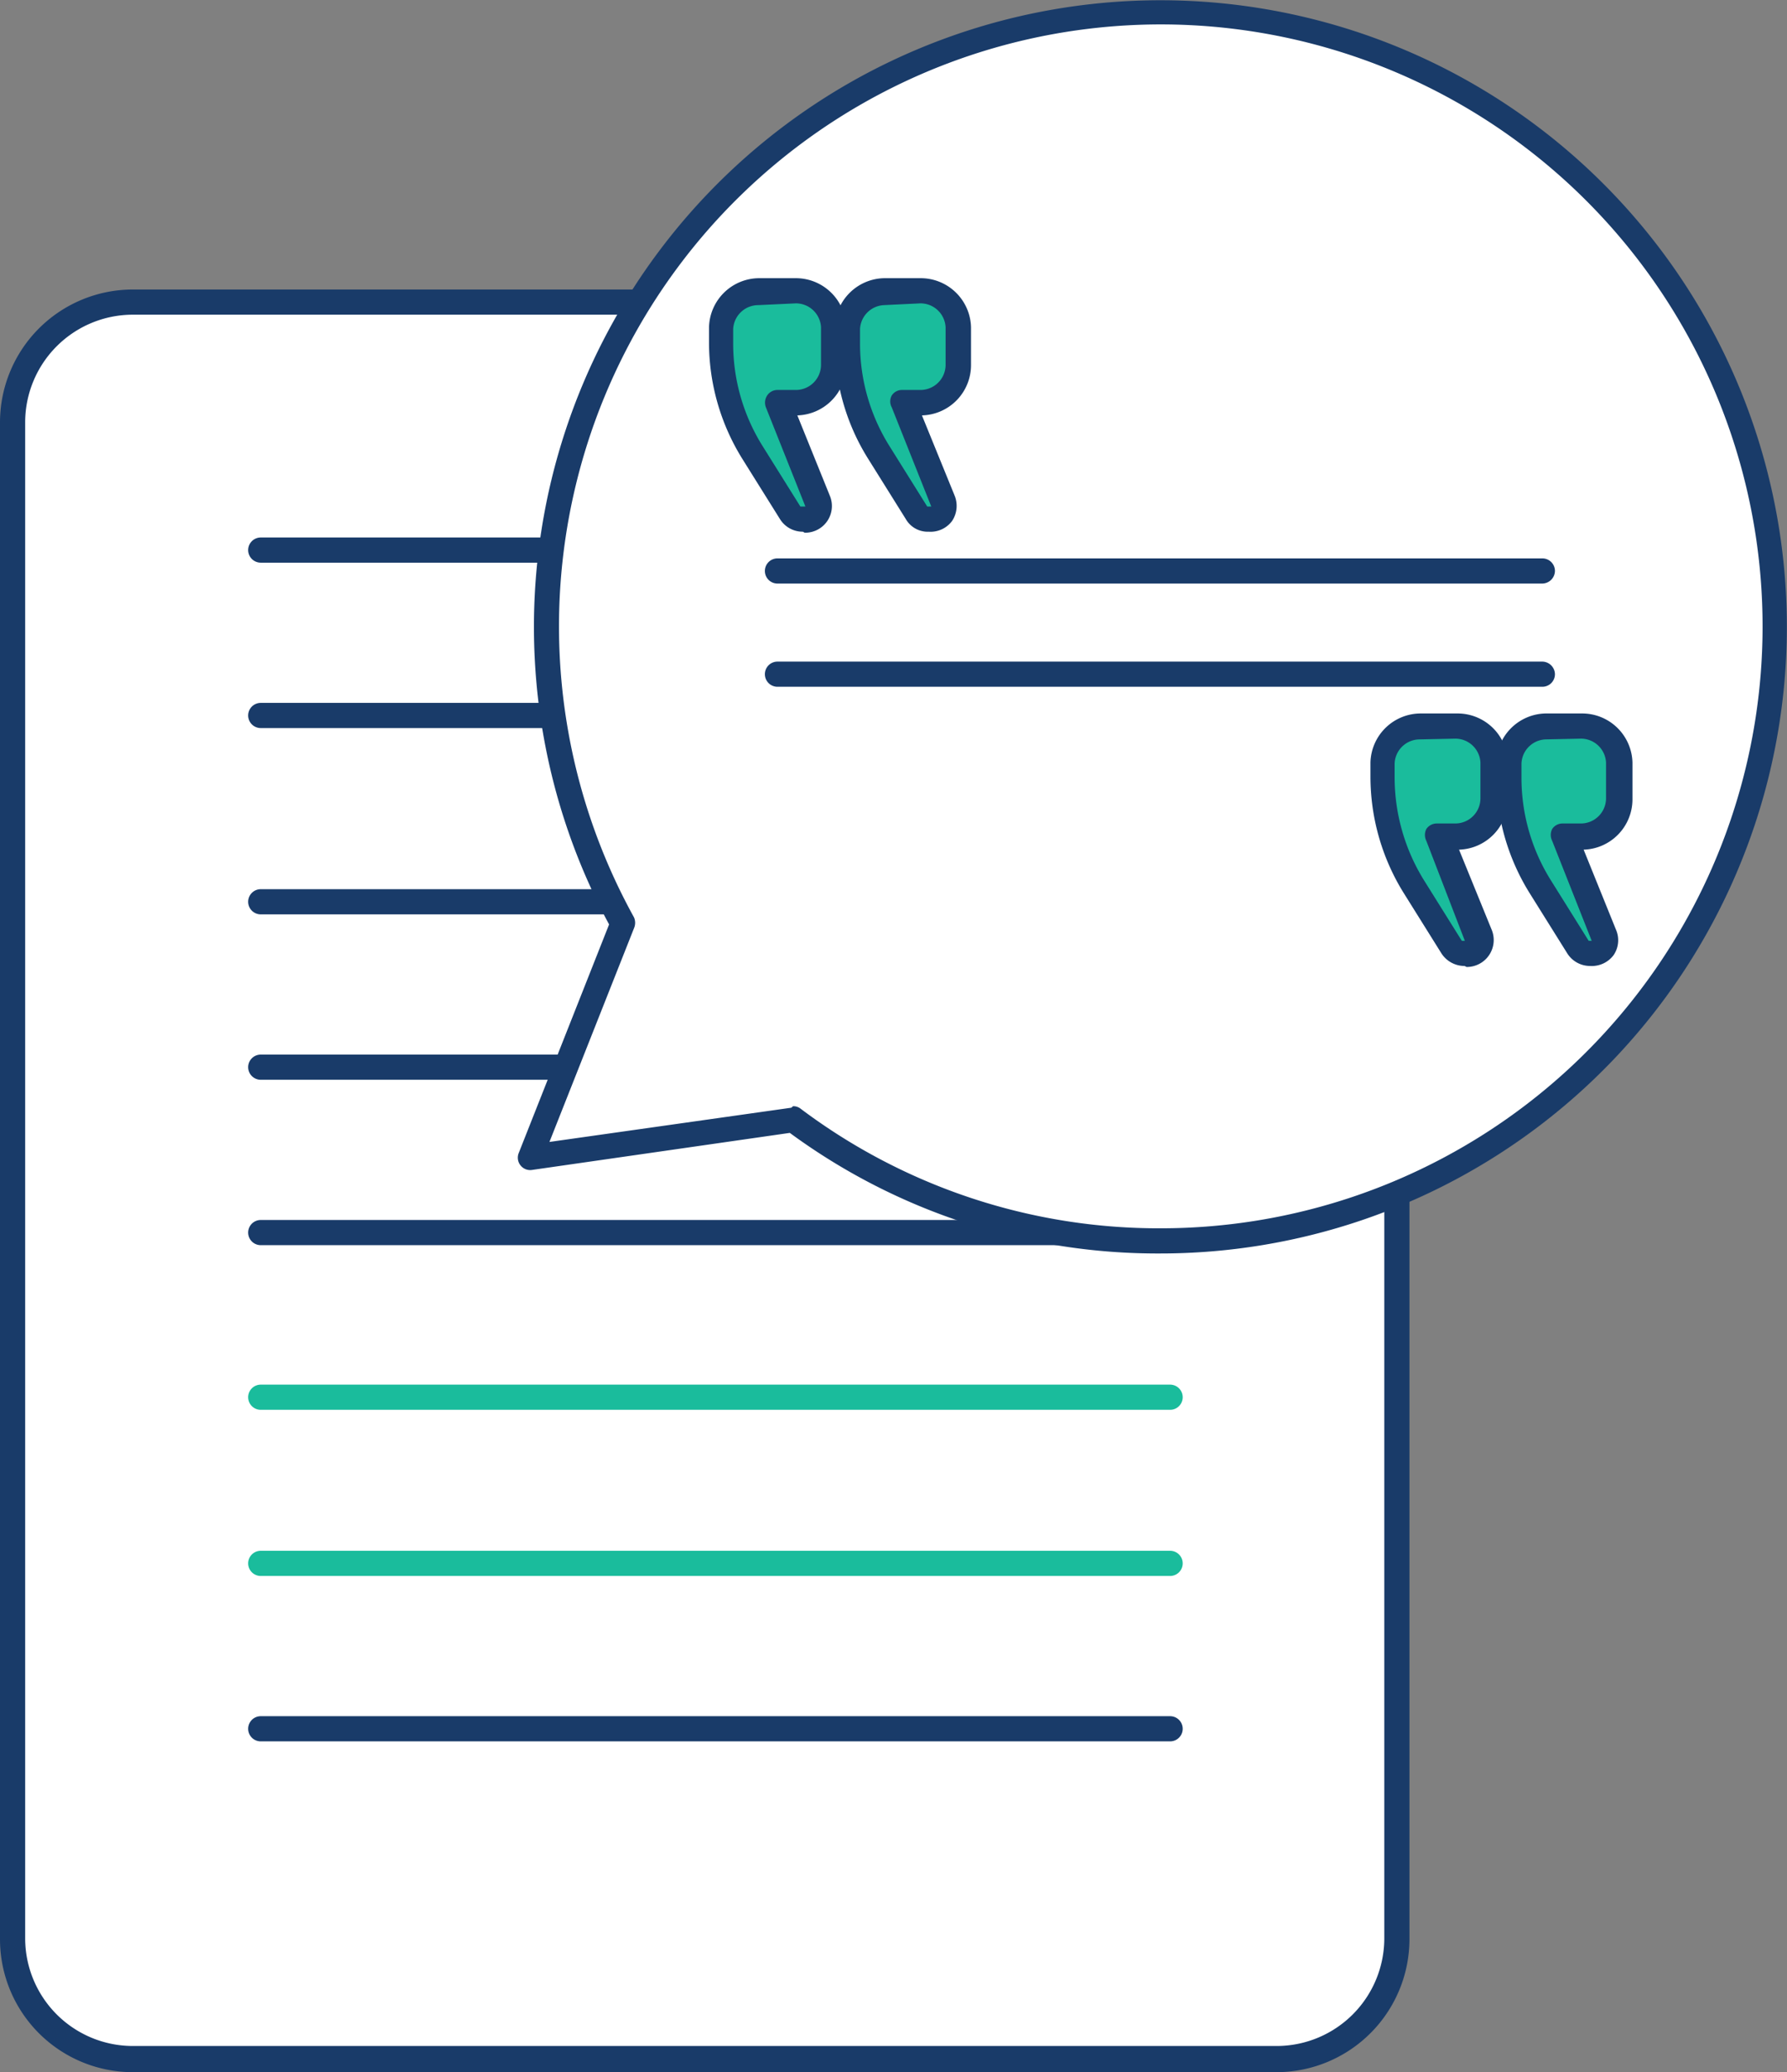 <svg xmlns="http://www.w3.org/2000/svg" viewBox="0 0 71 82.31"><rect x="0" y="0" width="71" height="82.31" fill="#808080" stroke="none"/><defs><style>.cls-1{fill:#fff;}.cls-2{fill:#193b69;}.cls-3{fill:#1abc9c;}</style></defs><title>Element 8</title><g id="Ebene_2" data-name="Ebene 2"><g id="Layer_1" data-name="Layer 1"><rect class="cls-1" x="0.5" y="12" width="55.03" height="69.81" rx="4.77"/><path class="cls-2" d="M50.75,82.31H5.27A5.28,5.28,0,0,1,0,77V16.77A5.28,5.28,0,0,1,5.27,11.5H50.75A5.28,5.28,0,0,1,56,16.77V77A5.29,5.29,0,0,1,50.75,82.31ZM5.27,12.5A4.28,4.28,0,0,0,1,16.77V77a4.28,4.28,0,0,0,4.27,4.27H50.75A4.28,4.28,0,0,0,55,77V16.77a4.28,4.28,0,0,0-4.28-4.27Z"/><path class="cls-2" d="M46.49,69.17H10.36a.5.5,0,0,1,0-1H46.49a.5.5,0,0,1,0,1Z"/><path class="cls-3" d="M46.49,62.6H10.36a.5.5,0,0,1,0-1H46.49a.5.5,0,0,1,0,1Z"/><path class="cls-3" d="M46.49,56H10.36a.5.5,0,0,1-.5-.5.5.5,0,0,1,.5-.5H46.49a.5.5,0,0,1,.5.5A.5.5,0,0,1,46.49,56Z"/><path class="cls-2" d="M46.49,49.46H10.36a.5.5,0,0,1-.5-.5.5.5,0,0,1,.5-.5H46.49a.5.5,0,0,1,.5.5A.5.5,0,0,1,46.49,49.46Z"/><path class="cls-2" d="M46.49,42.89H10.36a.5.5,0,0,1-.5-.5.5.5,0,0,1,.5-.5H46.49a.5.5,0,0,1,.5.5A.5.5,0,0,1,46.49,42.89Z"/><path class="cls-2" d="M46.49,36.32H10.36a.5.5,0,0,1-.5-.5.5.5,0,0,1,.5-.5H46.49a.5.5,0,0,1,.5.5A.5.5,0,0,1,46.49,36.32Z"/><path class="cls-2" d="M46.49,28.92H10.36a.5.5,0,0,1-.5-.5.5.5,0,0,1,.5-.5H46.49a.5.5,0,0,1,.5.5A.5.5,0,0,1,46.49,28.92Z"/><path class="cls-2" d="M46.49,22.35H10.36a.5.5,0,0,1-.5-.5.5.5,0,0,1,.5-.5H46.49a.5.5,0,0,1,.5.5A.5.5,0,0,1,46.49,22.35Z"/><path class="cls-1" d="M46.11.5A24.4,24.4,0,0,0,24.75,36.69l-.79,2L21.07,46l7.76-1.15,2.68-.39A24.39,24.39,0,1,0,46.11.5Z"/><path class="cls-2" d="M46.11,49.79A24.66,24.66,0,0,1,31.38,45L21.15,46.47a.49.49,0,0,1-.47-.18.49.49,0,0,1-.07-.49l3.59-9.08A24.89,24.89,0,1,1,46.11,49.79Zm-14.6-5.85a.47.47,0,0,1,.3.1,23.67,23.67,0,0,0,14.3,4.75A23.91,23.91,0,1,0,25.19,36.44a.54.54,0,0,1,0,.43l-3.36,8.49L31.44,44Z"/><path class="cls-2" d="M61.28,23.18H30.89a.5.5,0,0,1-.5-.5.5.5,0,0,1,.5-.5H61.28a.5.5,0,0,1,.5.5A.51.51,0,0,1,61.28,23.18Z"/><path class="cls-2" d="M61.28,27.28H30.89a.5.5,0,0,1-.5-.5.5.5,0,0,1,.5-.5H61.28a.51.51,0,0,1,.5.5A.5.5,0,0,1,61.28,27.28Z"/><path class="cls-3" d="M31.58,11.59H30.13a1.46,1.46,0,0,0-1.46,1.46v.56A8.2,8.2,0,0,0,29.92,18l1.5,2.4a.56.56,0,0,0,.48.26h0a.57.57,0,0,0,.53-.78L30.85,16h.73A1.46,1.46,0,0,0,33,14.5V13.05A1.46,1.46,0,0,0,31.58,11.59Z"/><path class="cls-3" d="M36.58,11.59H35.12a1.46,1.46,0,0,0-1.46,1.46v.56A8.29,8.29,0,0,0,34.91,18l1.5,2.4a.59.59,0,0,0,.48.26h0a.57.57,0,0,0,.53-.78L35.85,16h.73A1.46,1.46,0,0,0,38,14.5V13.05A1.46,1.46,0,0,0,36.58,11.59Z"/><path class="cls-2" d="M31.9,21.12a1.06,1.06,0,0,1-.91-.5l-1.5-2.4a8.75,8.75,0,0,1-1.32-4.61V13a2,2,0,0,1,2-1.95h1.45a2,2,0,0,1,2,1.95V14.5a2,2,0,0,1-1.94,2l1.29,3.19a1.06,1.06,0,0,1-1,1.47Zm-1.77-9a1,1,0,0,0-1,.95v.57a7.67,7.67,0,0,0,1.17,4.08l1.5,2.4H32l-1.57-3.94a.52.52,0,0,1,.05-.47.49.49,0,0,1,.41-.22h.73a1,1,0,0,0,1-1V13a1,1,0,0,0-1-.95Z"/><path class="cls-2" d="M36.9,21.12a1,1,0,0,1-.91-.5l-1.5-2.4a8.66,8.66,0,0,1-1.32-4.61V13a2,2,0,0,1,1.95-1.95h1.46a2,2,0,0,1,2,1.95V14.5a2,2,0,0,1-1.95,2l1.3,3.19a1.08,1.08,0,0,1-.1,1A1.06,1.06,0,0,1,36.9,21.12Zm-1.78-9a1,1,0,0,0-.95.95v.57a7.67,7.67,0,0,0,1.17,4.08l1.5,2.4H37l-1.57-3.94a.49.49,0,0,1,0-.47.48.48,0,0,1,.41-.22h.73a1,1,0,0,0,1-1V13a1,1,0,0,0-1-.95Z"/><path class="cls-3" d="M57.87,28.84H56.41A1.45,1.45,0,0,0,55,30.29v.56A8.15,8.15,0,0,0,56.2,35.2l1.5,2.4a.55.55,0,0,0,.48.27h0a.56.56,0,0,0,.52-.78l-1.57-3.88h.73a1.46,1.46,0,0,0,1.45-1.46V30.29A1.45,1.45,0,0,0,57.87,28.84Z"/><path class="cls-3" d="M62.86,28.84H61.4A1.45,1.45,0,0,0,60,30.29v.56a8.23,8.23,0,0,0,1.24,4.35l1.5,2.4a.58.58,0,0,0,.49.27h0a.57.57,0,0,0,.53-.78l-1.58-3.88h.73a1.46,1.46,0,0,0,1.46-1.46V30.29A1.45,1.45,0,0,0,62.86,28.84Z"/><path class="cls-2" d="M58.19,38.37a1.09,1.09,0,0,1-.92-.5l-1.5-2.4a8.76,8.76,0,0,1-1.32-4.62v-.56a2,2,0,0,1,2-1.95h1.46a2,2,0,0,1,2,1.95v1.46a2,2,0,0,1-1.94,2l1.3,3.19a1.07,1.07,0,0,1-1,1.47Zm-1.78-9a1,1,0,0,0-1,.95v.56a7.77,7.77,0,0,0,1.17,4.09l1.5,2.4h.12L56.67,33.4a.52.52,0,0,1,0-.47.5.5,0,0,1,.42-.22h.73a1,1,0,0,0,1-1V30.29a1,1,0,0,0-1-.95Z"/><path class="cls-2" d="M63.18,38.37a1.07,1.07,0,0,1-.91-.5l-1.5-2.4a8.76,8.76,0,0,1-1.32-4.62v-.56a2,2,0,0,1,1.95-1.95h1.46a2,2,0,0,1,2,1.95v1.46a2,2,0,0,1-1.94,2l1.29,3.19a1.05,1.05,0,0,1-.1,1A1.08,1.08,0,0,1,63.18,38.37Zm-1.78-9a1,1,0,0,0-.95.95v.56a7.68,7.68,0,0,0,1.17,4.09l1.5,2.4h.12L61.67,33.4a.52.52,0,0,1,0-.47.49.49,0,0,1,.41-.22h.73a1,1,0,0,0,1-1V30.29a1,1,0,0,0-1-.95Z"/></g></g></svg>